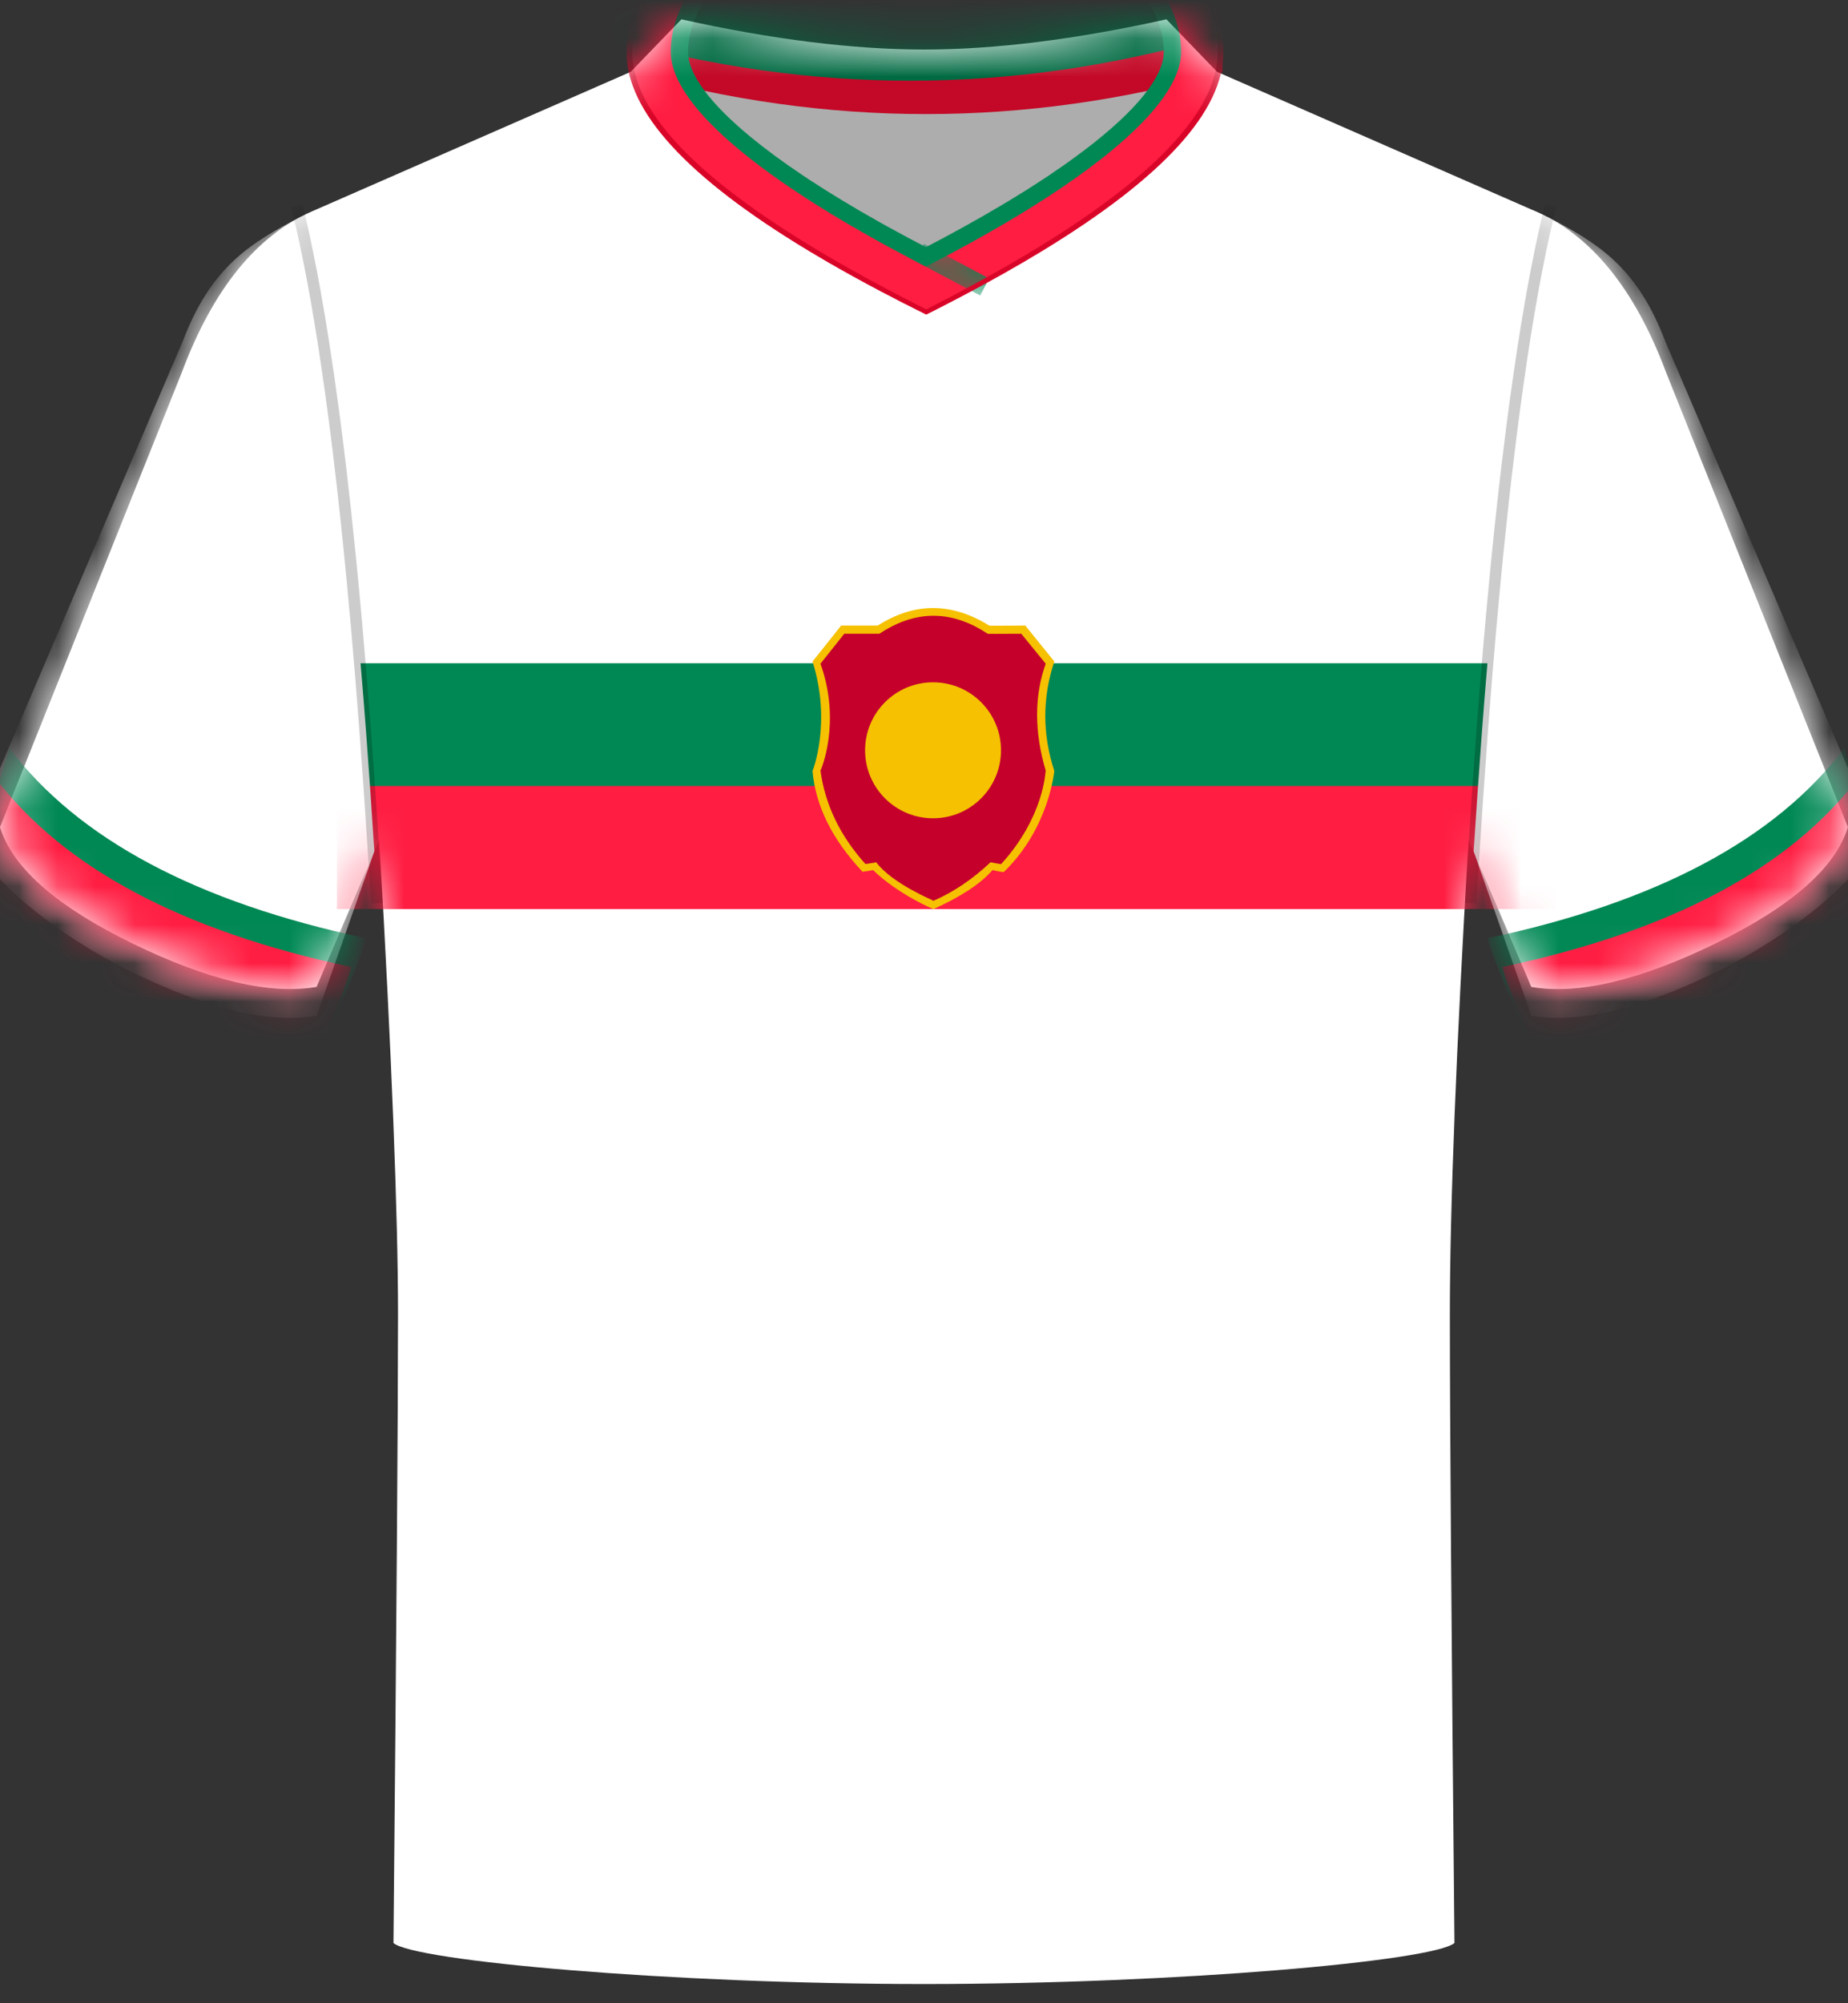 <svg xmlns="http://www.w3.org/2000/svg" xmlns:xlink="http://www.w3.org/1999/xlink" height="52" viewBox="0 0 48 52" width="48"><rect x="0" y="0" width="48" height="52" fill="#333333" stroke="none"/><defs><path id="a" d="m10.22 49.935c.079-8.326.118-13.766.118-16.319 0-2.554-.162-6.662-.485-12.324l-1.63 3.825c-1.213.21-2.806-.165-4.778-1.125-1.919-.934-3.059-1.913-3.418-2.937l-.028-.085 4.725-11.808c.808-2.154 1.935-3.546 3.381-4.176l8.277-3.621 1.317-1.363c2.353.522 4.453.783 6.3.784 1.837.001 3.937-.26 6.298-.784l1.315 1.363 8.162 3.572c1.502.605 2.669 2.013 3.499 4.225l4.725 11.808c-.325 1.056-1.473 2.063-3.446 3.023-1.973.96-3.565 1.334-4.778 1.125l-1.63-3.825c-.323 5.466-.485 9.574-.485 12.324s.04 8.19.119 16.319c-.535.464-7.158 1.065-13.78 1.065-6.623 0-13.245-.601-13.78-1.065z"/><path id="b" d="m7.678 0c4.24 0 7.678 2.351 7.678 5.25 0 1.314-1.183 2.775-3.55 4.383l-.43.285c-.074.048-.148.096-.224.144l-.467.29c-.08.049-.161.097-.243.146l-.504.294c-.172.099-.348.198-.528.297l-.553.3c-.094.05-.189.101-.286.151l-.59.305c-.1.051-.202.102-.304.154l-.602-.307c-.197-.102-.389-.203-.577-.303l-.553-.3c-.18-.1-.356-.199-.528-.297l-.504-.294-.479-.291c-.156-.097-.307-.193-.455-.288l-.43-.285c-2.367-1.608-3.55-3.069-3.55-4.383 0-2.899 3.437-5.25 7.678-5.25zm0 1.05c-3.726 0-6.628 1.984-6.628 4.2 0 .914 1.036 2.13 3.139 3.547l.407.268c.14.09.284.181.432.273l.457.277c.078.047.158.093.238.14l.495.283c.085.048.17.095.257.143l.533.29c.091.049.183.097.276.146l.394.205.395-.205.545-.291c.178-.097.351-.192.52-.288l.495-.283c.161-.094.317-.187.47-.279l.444-.275c.072-.045.143-.091.213-.136l.407-.268c.394-.266.751-.524 1.071-.775l.307-.248c.147-.123.285-.244.414-.362l.245-.235c.698-.696 1.063-1.315 1.099-1.84l.003-.087c0-2.216-2.901-4.2-6.628-4.2z"/><mask id="c" fill="#fff"><use fill="#fff" fill-rule="evenodd" xlink:href="#a"/></mask><mask id="d" fill="#fff"><use fill="#fff" fill-rule="evenodd" xlink:href="#b"/></mask></defs><g fill="none" fill-rule="evenodd" transform="translate(0 .5)"><use fill="#fff" xlink:href="#a"/><path d="m8.75 16.717h31.669v3.194h-31.669z" fill="#008854" mask="url(#c)"/><path d="m8.75 19.903h31.669v3.194h-31.669z" fill="#ff1d42" mask="url(#c)"/><g fill="#fff" mask="url(#c)"><path d="m4.998 3.279 5.475 12.783c-.325 1.056-2.223 2.588-4.196 3.548-1.973.96-3.565 1.334-4.778 1.125l-1.499-4.269.101-1.522.105-1.463.073-.943.113-1.366.078-.878.08-.852.081-.826.126-1.191.13-1.132.089-.722.091-.697.093-.671.095-.645.097-.619.099-.593.101-.567.103-.541c.017-.088.035-.175.052-.261l.106-.502.108-.476c1.3.686 2.325 1.279 3.075 3.279z" transform="translate(38.277 5.131)"/><path d="m4.998 3.279 5.475 12.783c-.325 1.056-2.223 2.588-4.196 3.548-1.973.96-3.565 1.334-4.778 1.125l-1.499-4.269.101-1.522.105-1.463.073-.943.113-1.366.078-.878.08-.852.081-.826.126-1.191.13-1.132.089-.722.091-.697.093-.671.095-.645.097-.619.099-.593.101-.567.103-.541c.017-.088.035-.175.052-.261l.106-.502.108-.476c1.3.686 2.325 1.279 3.075 3.279z" transform="matrix(-1 0 0 1 9.723 5.131)"/></g><g mask="url(#c)"><g transform="translate(-1.039 18.928)"><path d="m1.288 0c1.781 2.352 4.865 3.993 9.252 4.925-.004.178-.478 1.361-1.423 3.548-2.88-.148-4.756-.36-5.629-.636-1.309-.414-3.062-1.078-3.421-1.995-.239-.611.168-2.558 1.221-5.842z" fill="#008854"/><path d="m.903.746c1.781 2.352 4.865 3.993 9.252 4.925-.004.178-.478 1.361-1.423 3.548-2.88-.148-4.756-.36-5.629-.636-1.309-.414-3.062-1.078-3.421-1.995-.239-.611.168-2.558 1.221-5.842z" fill="#ff1d42"/><g transform="matrix(-1 0 0 1 50.225 0)"><path d="m1.288 0c1.781 2.352 4.865 3.993 9.252 4.925-.004.178-.478 1.361-1.423 3.548-2.88-.148-4.756-.36-5.629-.636-1.309-.414-3.062-1.078-3.421-1.995-.239-.611.168-2.558 1.221-5.842z" fill="#008854"/><path d="m.903.746c1.781 2.352 4.865 3.993 9.252 4.925-.004.178-.478 1.361-1.423 3.548-2.88-.148-4.756-.36-5.629-.636-1.309-.414-3.062-1.078-3.421-1.995-.239-.611.168-2.558 1.221-5.842z" fill="#ff1d42"/></g></g></g><g fill="#000" fill-opacity=".2" fill-rule="nonzero" mask="url(#c)"><g transform="translate(7.565 4.805)"><path d="m30.484.072.291-.072.109.459.107.485c.018.083.035.167.053.252l.104.523.102.549c.017.094.034.188.05.284l.099.588.097.614.095.639.094.665.092.691.134 1.085.087.755.085.781.083.807.12 1.259.078.871.113 1.355.073.936.106 1.452.134 2.027.064 1.052-.299.018-.063-1.029-.097-1.497-.136-1.909-.107-1.367-.111-1.311-.116-1.255-.079-.806-.123-1.163-.084-.744-.13-1.07-.089-.682-.091-.657-.092-.633-.094-.608-.096-.583-.098-.558-.1-.534-.102-.509-.104-.484-.105-.459z" transform="matrix(-1 0 0 1 63.339 0)"/><path d="m.291 0 .055.226.108.472.106.498.104.523.102.549.1.575.098.601.144.949.14 1.007.091.704.089.73.129 1.143.125 1.201.081.833.079.859.114 1.336.11 1.394.071.962.103 1.491.098 1.549.032.529-.299.018-.095-1.534-.099-1.478-.103-1.422-.107-1.367-.111-1.311-.116-1.255-.079-.806-.081-.781-.083-.756-.128-1.088-.088-.695-.09-.67-.092-.645-.093-.62-.095-.595-.097-.571-.099-.546-.101-.521-.103-.496-.105-.472c-.018-.077-.035-.152-.053-.226l-.053-.22z"/></g></g><g mask="url(#c)"><g transform="matrix(-1 0 0 1 31.778 -4.476)"><path d="m.978 5.976h13.5c-2.564 3.223-4.814 4.835-6.75 4.835-1.936 0-4.186-1.612-6.75-4.835z" fill="#adadad" fill-rule="evenodd"/><g fill-rule="nonzero"><path d="m15.43 4.357v1.5c-2.568.72-5.135 1.08-7.703 1.08-2.568 0-5.135-.36-7.703-1.08v-1.5z" fill="#c30927"/><path d="m15.836 3.491v1.5c-2.568.72-5.135 1.08-7.703 1.08-2.568 0-5.135-.36-7.703-1.08v-1.5z" fill="#006a42"/><path d="m7.678 0c4.24 0 7.678 2.351 7.678 5.25 0 1.314-1.183 2.775-3.55 4.383l-.43.285c-.074.048-.148.096-.224.144l-.467.29c-.08.049-.161.097-.243.146l-.504.294c-.172.099-.348.198-.528.297l-.553.3c-.094.05-.189.101-.286.151l-.59.305c-.1.051-.202.102-.304.154l-.602-.307c-.197-.102-.389-.203-.577-.303l-.553-.3c-.18-.1-.356-.199-.528-.297l-.504-.294-.479-.291c-.156-.097-.307-.193-.455-.288l-.43-.285c-2.367-1.608-3.55-3.069-3.55-4.383 0-2.899 3.437-5.25 7.678-5.25zm0 1.5c-3.506 0-6.178 1.827-6.178 3.75 0 .626.685 1.508 2.081 2.564l.335.247c.058.042.117.083.177.126l.373.256c.064.043.13.086.196.13l.411.264.437.269c.075.045.151.091.228.136l.475.277.501.281.526.286.438.23.438-.23.527-.286c.086-.047.17-.094.254-.141l.488-.279c.158-.092.312-.184.462-.274l.437-.269.411-.264c.066-.044.132-.087.196-.13l.373-.256.348-.25.322-.244.297-.237c1.043-.859 1.578-1.586 1.622-2.132l.003-.072c0-1.923-2.671-3.75-6.178-3.75z" fill="#008854" transform="translate(.05 .075)"/></g><g fill="none" fill-rule="evenodd" transform="translate(.05 .075)"><use fill="#ff1d42" fill-rule="nonzero" xlink:href="#b"/><path d="m6.045 10.647h1.92v.5h-1.92z" fill="#008854" mask="url(#d)" transform="matrix(.883 -.469 .469 .883 -4.296 4.564)"/></g><path d="m7.753 0c-4.277 0-7.753 2.377-7.753 5.325 0 1.539 1.567 3.255 4.697 5.16l.494.295c.338.197.691.397 1.062.598l.568.304.593.307c.101.051.203.103.306.154l.613-.308.587-.305c.479-.253.932-.503 1.358-.749l.499-.295c3.162-1.905 4.729-3.621 4.729-5.16 0-2.948-3.476-5.325-7.753-5.325zm0 .15c4.204 0 7.603 2.324 7.603 5.175 0 1.174-.977 2.479-2.934 3.91l-.391.279c-.067.047-.135.094-.205.14l-.428.283-.452.286-.477.29-.501.293c-.086.049-.172.098-.26.147l-.538.297c-.183.1-.371.2-.562.3l-.587.303c-.1.051-.201.102-.303.153-.205-.104-.406-.208-.603-.311l-.578-.308c-.094-.051-.188-.102-.28-.153l-.541-.303-.516-.3-.491-.297c-.479-.295-.92-.585-1.323-.871l-.391-.284c-1.893-1.41-2.846-2.698-2.846-3.857 0-2.851 3.399-5.175 7.603-5.175z" fill="#d90528" fill-rule="nonzero"/></g></g><g mask="url(#c)"><g transform="translate(21.104 15.283)"><path d="m5.527.455.754.932c-.313.941-.313 1.889 0 2.843-.004.006-.129 1.473-1.306 2.617.01.018-.09.003-.299-.045-.308.353-.819.691-1.531 1.012-.004.008-.924-.383-1.572-1.012-.002.004-.093.019-.273.045-.787-.837-1.22-1.709-1.3-2.617 0.0.003.506-1.242 0-2.843.003.001.251-.31.744-.932h.952c.948-.606 1.912-.606 2.893 0-.006.006.307.006.937 0z" fill="#f6c100"/><path d="m5.423.668.634.777c-.298.837-.298 1.763 0 2.777-.01.014-.031 1.186-1.156 2.424-.003.005-.095-.01-.277-.046-.469.441-.963.774-1.483 1.0.002-.013-1.054-.431-1.487-1-.005.005-.098.02-.278.046-.658-.729-1.048-1.537-1.169-2.424.004-.001.55-1.237 0-2.777.001-.004.207-.263.618-.777h.912c.936-.623 1.873-.623 2.812 0-.005.004.286.004.875 0z" fill="#c5002b"/><circle cx="3.131" cy="3.693" fill="#f6c100" r="1.765"/></g></g></g></svg>